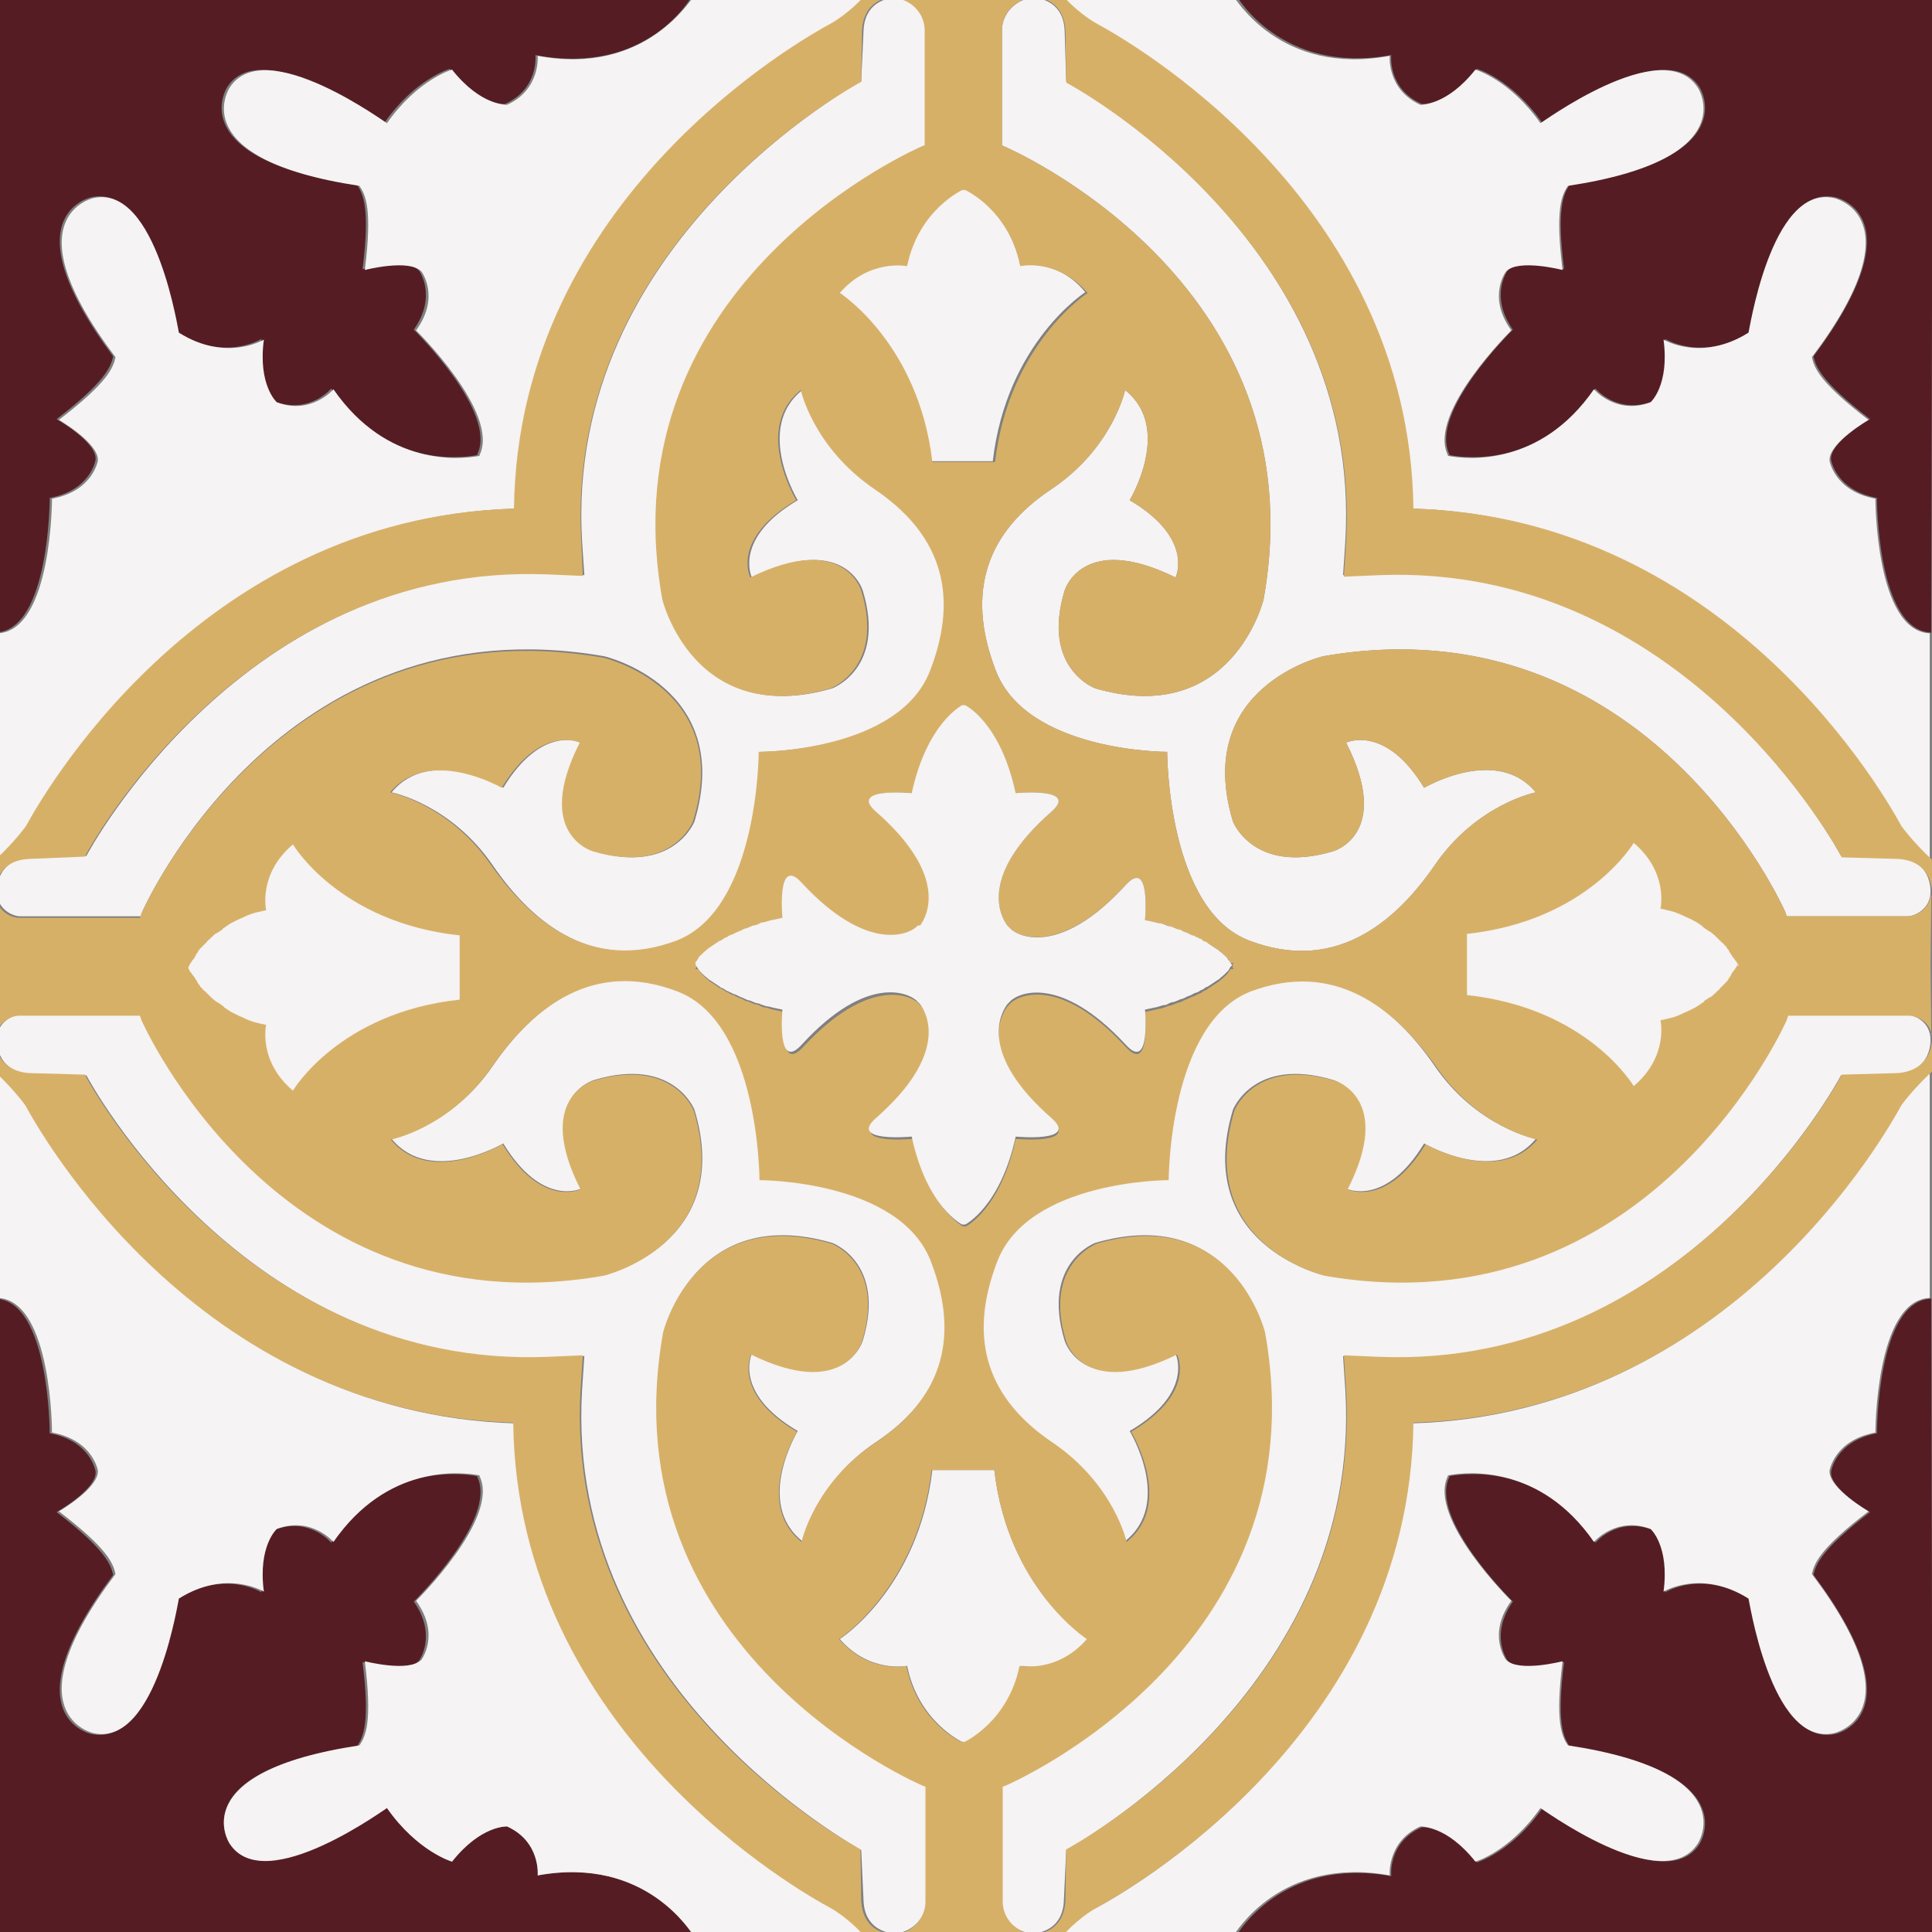 <svg version="1.1" id="Camada_1" xmlns:x="&amp;ns_extend;" xmlns:i="&amp;ns_ai;" xmlns:graph="&amp;ns_graphs;" xmlns="http://www.w3.org/2000/svg" xmlns:xlink="http://www.w3.org/1999/xlink" x="0px" y="0px" viewBox="0 0 252.6 252.6" style="enable-background:new 0 0 252.6 252.6;" xml:space="preserve">
<rect x="0" y="0" width="252.6" height="252.6" fill="#808080" stroke="none"/>
<style type="text/css">
	.A{fill:none;}
	.B{fill:#1D1D1B;}
	.C{fill:#551D23;}
	.D{fill:#F5F3F3;}
	.E{fill:#D7B068;}
</style>
<switch>
	
	<g i:extraneous="self">
		<polygon class="A" points="-0.6,80.2 -0.6,82.7 -0.6,80.3 		"></polygon>
		<polygon class="A" points="118.2,-0.4 -0.6,-0.4 90.4,-0.4 		"></polygon>
		<path class="A" d="M125.9,91.9L125.9,91.9c0.1,0,0.1-0.1,0.1-0.1S126,91.8,125.9,91.9z"></path>
		<path class="A" d="M125.9,24.8L125.9,24.8c0.1,0,0.1-0.1,0.1-0.1S126,24.8,125.9,24.8z"></path>
		<path class="B" d="M-0.6,80.3l0,2.4c0,0,0,0,0.1,0L-0.6,80.3z"></path>
		<path class="C" d="M-0.6,80.3l0-73.6v76c7.1-0.2,7.1-17.6,7.1-17.6c5.4-1,6-5,6-5c0.2-2.3-5.1-5.3-5.1-5.3
			c6.4-4.9,7.1-6.9,7.4-8.2c-13.8-18.5-2.9-20.8-2.9-20.8c8.5-1.9,11.2,18.2,11.2,17.6c6.2,4,11.1,0.9,11.1,0.9
			c-0.8,6.1,1.7,8.2,1.7,8.2c4.6,1.7,7.4-1.7,7.4-1.7c7,10.1,16.4,9.2,19.1,8.7l0-0.1c2.7-5.5-8.3-16.3-8.3-16.3
			c3.1-4.4,0.7-7.7,0.7-7.7c-1.6-1.8-7.4-0.2-7.4-0.2c1-7.9,0.1-9.8-0.7-11c-23.1-3.5-17-12.8-17-12.8c4.6-7.2,21,5.1,20.6,4.6
			c4-5.7,8.5-7,8.5-7c3.8,4.8,7.2,4.6,7.2,4.6c4.5-2,4-6.4,4-6.4C84.6,10,90.4-0.4,90.4-0.4l-91,0L-0.6,80.3L-0.6,80.3z"></path>
		<polygon class="C" points="-0.5,6.7 -0.6,80.3 -0.5,82.7 		"></polygon>
		<path class="D" d="M112.6,10.6L112.6,10.6c-0.3,0.3-38.8,20.9-36.5,60.1l0.3,4.5l-4.6-0.2c-40-1.6-60.3,36.5-60.5,36.9
			c0,0,0,0,0,0l-0.1,0l-7.2,0.2c-4.7,0.3-4.4,4.5-4.4,4.5c0,2.3,2.1,3.2,3,3.2l15.8,0l0.2-0.6c0,0,17.9-40.8,60.4-33.4
			c0,0,17.1,4,11.8,21.6c0,0-2.7,7-13.1,3.9c0,0-7.8-2.2-1.7-14.2c0,0-5.1-2.5-10.2,5.9c0,0-9.5-5.6-14.6,0.6c0,0,7.7,1.5,13.2,9.5
			s13.4,14,24.2,9.9c10.8-4,10.8-24.7,10.8-24.7l0.1,0c0,0,18.2,0,22.3-10.6c4.1-10.6,0.9-18.3-7.2-23.7s-9.7-13-9.7-13
			c-6.3,5-0.6,14.4-0.6,14.4c-8.5,5-6,10.1-6,10.1c12.2-6,14.5,1.7,14.5,1.7c3.1,10.2-4,12.8-4,12.8c-17.9,5.2-22-11.6-22-11.6
			c-7.5-41.8,34-59.3,34-59.3l0.3-0.1l0-15c0-2.3-1.9-4.2-4.2-4.3c-1.1,0.1-3.9,0.7-4,4.4L112.6,10.6z"></path>
		<path class="D" d="M70.3,7.3c0,0,0.4,4.4-4,6.4c0,0-3.4,0.2-7.2-4.6c0,0-4.5,1.3-8.5,7c0.4,0.4-16-11.9-20.6-4.6
			c0,0-6.1,9.3,17,12.8c0.8,1.2,1.7,3,0.7,11c0,0,5.8-1.5,7.4,0.2c0,0,2.5,3.3-0.7,7.7c0,0,11,10.8,8.3,16.3l0,0.1
			c-2.6,0.5-12.1,1.4-19.1-8.7c0,0-2.9,3.4-7.4,1.7c0,0-2.5-2.2-1.7-8.2c0,0-4.9,3-11.1-0.9c0,0.6-2.8-19.5-11.2-17.6
			c0,0-11,2.4,2.9,20.8c-0.3,1.4-1,3.3-7.4,8.2c0,0,5.2,3,5.1,5.3c0,0-0.6,4-6,5c0,0,0,17.3-7.1,17.6v29.8c0,0,0,0,0-0.1l0-0.2
			c2.5-2.3,3.9-4.3,3.9-4.3l0,0c1.7-3.1,22.2-40.3,63.8-41.5c0.5-40.8,38-61.6,41.2-63.3l0,0c0,0,2.3-1,4.5-3.6l5.4,0l-27.8,0
			C90.4-0.4,84.6,10,70.3,7.3z"></path>
		<path class="E" d="M125.9,24.8C125.9,24.8,125.9,24.8,125.9,24.8c-0.1,0-0.1-0.1-0.1-0.1S125.9,24.8,125.9,24.8L125.9,24.8z"></path>
		<polygon class="E" points="125.9,24.8 125.9,24.8 125.9,24.8 		"></polygon>
		<path class="E" d="M125.9,91.9C125.9,91.9,125.9,91.9,125.9,91.9c-0.1,0-0.1-0.1-0.1-0.1S125.9,91.8,125.9,91.9L125.9,91.9z"></path>
		<polygon class="E" points="125.9,91.9 125.9,91.9 125.9,91.9 		"></polygon>
		<polygon class="E" points="116.7,-0.4 116.7,-0.4 116.7,-0.4 		"></polygon>
		<path class="E" d="M3.8,112.3L11,112l0.1,0c0,0,0,0,0,0c0.2-0.5,20.6-38.5,60.5-36.9l4.6,0.2L76,70.8
			c-2.3-39.3,36.2-59.9,36.6-60.1l0-0.1l0.1-6.6c0.2-3.7,2.9-4.3,4-4.4l-3.8,0c-2.3,2.5-4.5,3.6-4.5,3.6l0,0
			c-3.1,1.7-40.7,22.5-41.2,63.3C25.6,67.7,5.1,104.9,3.4,108l0,0c0,0-1.5,2.1-4,4.4v0.1v3.9h0C-0.5,115.4-0.1,112.5,3.8,112.3z"></path>
		<path class="A" d="M126.2,91.9L126.2,91.9c-0.1,0-0.1-0.1-0.1-0.1S126.2,91.8,126.2,91.9z"></path>
		<path class="A" d="M126.2,24.8L126.2,24.8c-0.1,0-0.1-0.1-0.1-0.1S126.2,24.8,126.2,24.8z"></path>
		<path class="E" d="M126.2,24.8C126.2,24.8,126.2,24.8,126.2,24.8c0.1,0,0.1-0.1,0.1-0.1S126.3,24.8,126.2,24.8L126.2,24.8z"></path>
		<polygon class="E" points="126.2,24.8 126.2,24.8 126.2,24.8 		"></polygon>
		<path class="E" d="M126.2,91.9C126.2,91.9,126.2,91.9,126.2,91.9c0.1,0,0.1-0.1,0.1-0.1S126.3,91.8,126.2,91.9L126.2,91.9z"></path>
		<polygon class="E" points="126.2,91.9 126.2,91.9 126.2,91.9 		"></polygon>
		<path class="A" d="M252.4,117.6l0-5c0,0,0,0,0,0.1V82.7c0,0,0,0,0.1,0v43.5h-0.1L252.4,117.6
			C252.5,117.5,252.4,117.5,252.4,117.6z"></path>
		<polygon class="A" points="252.5,80.2 252.5,82.7 252.5,80.3 		"></polygon>
		<polygon class="A" points="133.7,-0.4 252.5,-0.4 161.5,-0.4 		"></polygon>
		<path class="A" d="M126,91.9L126,91.9c-0.1,0-0.1-0.1-0.1-0.1S125.9,91.8,126,91.9z"></path>
		<path class="A" d="M126,24.8L126,24.8c-0.1,0-0.1-0.1-0.1-0.1S125.9,24.8,126,24.8z"></path>
		<path class="B" d="M252.5,80.3l0,2.4c0,0,0,0-0.1,0L252.5,80.3z"></path>
		<path class="C" d="M252.5,80.3l0-73.6v76c-7.1-0.2-7.1-17.6-7.1-17.6c-5.4-1-6-5-6-5c-0.2-2.3,5.1-5.3,5.1-5.3
			c-6.4-4.9-7.1-6.9-7.4-8.2c13.8-18.5,2.9-20.8,2.9-20.8c-8.5-1.9-11.2,18.2-11.2,17.6c-6.2,4-11.1,0.9-11.1,0.9
			c0.8,6.1-1.7,8.2-1.7,8.2c-4.6,1.7-7.4-1.7-7.4-1.7c-7,10.1-16.4,9.2-19.1,8.7l0-0.1c-2.7-5.5,8.3-16.3,8.3-16.3
			c-3.1-4.4-0.7-7.7-0.7-7.7c1.6-1.8,7.4-0.2,7.4-0.2c-1-7.9-0.1-9.8,0.7-11c23.1-3.5,17-12.8,17-12.8c-4.6-7.2-21,5.1-20.6,4.6
			c-4-5.7-8.5-7-8.5-7c-3.8,4.8-7.2,4.6-7.2,4.6c-4.5-2-4-6.4-4-6.4c-14.3,2.6-20.2-7.7-20.2-7.7l91,0L252.5,80.3L252.5,80.3z"></path>
		<polygon class="C" points="252.5,6.7 252.5,80.3 252.5,82.7 		"></polygon>
		<path class="D" d="M139.4,10.6L139.4,10.6c0.3,0.3,38.8,20.9,36.5,60.1l-0.3,4.5l4.6-0.2c40-1.6,60.3,36.5,60.5,36.9
			c0,0,0,0,0,0l0.1,0l7.2,0.2c4.7,0.3,4.4,4.5,4.4,4.5c0,2.3-2.1,3.2-3,3.2l-15.8,0l-0.2-0.6c0,0-17.9-40.8-60.4-33.4
			c0,0-17.1,4-11.8,21.6c0,0,2.7,7,13.1,3.9c0,0,7.8-2.2,1.7-14.2c0,0,5.1-2.5,10.2,5.9c0,0,9.5-5.6,14.6,0.6c0,0-7.7,1.5-13.2,9.5
			s-13.4,14-24.2,9.9c-10.8-4-10.8-24.7-10.8-24.7l-0.1,0c0,0-18.2,0-22.3-10.6c-4.1-10.6-0.9-18.3,7.2-23.7s9.7-13,9.7-13
			c6.3,5,0.6,14.4,0.6,14.4c8.5,5,6,10.1,6,10.1c-12.2-6-14.5,1.7-14.5,1.7c-3.1,10.2,4,12.8,4,12.8c17.9,5.2,22-11.6,22-11.6
			c7.5-41.8-34-59.3-34-59.3L131,19l0-15c0-2.3,1.9-4.2,4.2-4.3c1.1,0.1,3.9,0.7,4,4.4L139.4,10.6z"></path>
		<path class="D" d="M181.7,7.3c0,0-0.4,4.4,4,6.4c0,0,3.4,0.2,7.2-4.6c0,0,4.5,1.3,8.5,7c-0.4,0.4,16-11.9,20.6-4.6
			c0,0,6.1,9.3-17,12.8c-0.8,1.2-1.7,3-0.7,11c0,0-5.8-1.5-7.4,0.2c0,0-2.5,3.3,0.7,7.7c0,0-11,10.8-8.3,16.3l0,0.1
			c2.6,0.5,12.1,1.4,19.1-8.7c0,0,2.9,3.4,7.4,1.7c0,0,2.5-2.2,1.7-8.2c0,0,4.9,3,11.1-0.9c0,0.6,2.8-19.5,11.2-17.6
			c0,0,11,2.4-2.9,20.8c0.3,1.4,1,3.3,7.4,8.2c0,0-5.2,3-5.1,5.3c0,0,0.6,4,6,5c0,0,0,17.3,7.1,17.6v29.8c0,0,0,0,0-0.1l0-0.2
			c-2.5-2.3-3.9-4.3-3.9-4.3l0,0c-1.7-3.1-22.2-40.3-63.8-41.5c-0.5-40.8-38-61.6-41.2-63.3l0,0c0,0-2.3-1-4.5-3.6l-5.4,0l27.8,0
			C161.5-0.4,167.3,10,181.7,7.3z"></path>
		<path class="E" d="M126,24.8C126,24.8,126,24.8,126,24.8c0.1,0,0.1-0.1,0.1-0.1S126.1,24.8,126,24.8L126,24.8z"></path>
		<polygon class="E" points="126,24.8 126,24.8 126,24.8 		"></polygon>
		<path class="E" d="M126,91.9C126,91.9,126,91.9,126,91.9c0.1,0,0.1-0.1,0.1-0.1S126.1,91.8,126,91.9L126,91.9z"></path>
		<polygon class="E" points="126,91.9 126,91.9 126,91.9 		"></polygon>
		<polygon class="E" points="135.2,-0.4 135.3,-0.4 135.2,-0.4 		"></polygon>
		<path class="E" d="M248.1,112.3l-7.2-0.2l-0.1,0c0,0,0,0,0,0c-0.2-0.5-20.6-38.5-60.5-36.9l-4.6,0.2l0.3-4.5
			c2.3-39.3-36.2-59.9-36.6-60.1l0-0.1L139.3,4c-0.2-3.7-2.9-4.3-4-4.4l3.8,0c2.3,2.5,4.5,3.6,4.5,3.6l0,0
			c3.1,1.7,40.7,22.5,41.2,63.3c41.6,1.2,62.1,38.4,63.8,41.5l0,0c0,0,1.5,2.1,4,4.4v0.1v3.9h0C252.5,115.4,252,112.5,248.1,112.3z"></path>
		<path class="A" d="M125.7,91.9L125.7,91.9c0.1,0,0.1-0.1,0.1-0.1S125.8,91.8,125.7,91.9z"></path>
		<path class="A" d="M125.7,24.8L125.7,24.8c0.1,0,0.1-0.1,0.1-0.1S125.8,24.8,125.7,24.8z"></path>
		<path class="E" d="M125.7,24.8C125.7,24.8,125.7,24.8,125.7,24.8c-0.1,0-0.1-0.1-0.1-0.1S125.7,24.8,125.7,24.8L125.7,24.8z"></path>
		<polygon class="E" points="125.7,24.8 125.7,24.8 125.7,24.8 		"></polygon>
		<path class="E" d="M125.7,91.9C125.7,91.9,125.7,91.9,125.7,91.9c-0.1,0-0.1-0.1-0.1-0.1S125.7,91.8,125.7,91.9L125.7,91.9z"></path>
		<polygon class="E" points="125.7,91.9 125.7,91.9 125.7,91.9 		"></polygon>
		<path class="A" d="M252.4,135l0,5c0,0,0,0,0-0.1v29.8c0,0,0,0,0.1,0v-43.5h-0.1L252.4,135C252.5,135,252.4,135,252.4,135z"></path>
		<polygon class="A" points="252.5,172.3 252.5,169.8 252.5,172.2 		"></polygon>
		<polygon class="A" points="133.7,252.9 252.5,252.9 161.5,252.9 		"></polygon>
		<path class="A" d="M126,160.7L126,160.7c-0.1,0-0.1,0.1-0.1,0.1S125.9,160.7,126,160.7z"></path>
		<path class="A" d="M126,227.7L126,227.7c-0.1,0-0.1,0.1-0.1,0.1S125.9,227.8,126,227.7z"></path>
		<path class="B" d="M252.5,172.2l0-2.4c0,0,0,0-0.1,0L252.5,172.2z"></path>
		<path class="C" d="M252.5,172.2l0,73.6v-76c-7.1,0.2-7.1,17.6-7.1,17.6c-5.4,1-6,5-6,5c-0.2,2.3,5.1,5.3,5.1,5.3
			c-6.4,4.9-7.1,6.9-7.4,8.2c13.8,18.5,2.9,20.8,2.9,20.8c-8.5,1.9-11.2-18.2-11.2-17.6c-6.2-4-11.1-0.9-11.1-0.9
			c0.8-6.1-1.7-8.2-1.7-8.2c-4.6-1.7-7.4,1.7-7.4,1.7c-7-10.1-16.4-9.2-19.1-8.7l0,0.1c-2.7,5.5,8.3,16.3,8.3,16.3
			c-3.1,4.4-0.7,7.7-0.7,7.7c1.6,1.8,7.4,0.2,7.4,0.2c-1,7.9-0.1,9.8,0.7,11c23.1,3.5,17,12.8,17,12.8c-4.6,7.2-21-5.1-20.6-4.6
			c-4,5.7-8.5,7-8.5,7c-3.8-4.8-7.2-4.6-7.2-4.6c-4.5,2-4,6.4-4,6.4c-14.3-2.6-20.2,7.7-20.2,7.7l91,0L252.5,172.2L252.5,172.2z"></path>
		<polygon class="C" points="252.5,245.8 252.5,172.2 252.5,169.8 		"></polygon>
		<path class="D" d="M139.4,241.9L139.4,241.9c0.3-0.3,38.8-20.9,36.5-60.1l-0.3-4.5l4.6,0.2c40,1.6,60.3-36.5,60.5-36.9
			c0,0,0,0,0,0l0.1,0l7.2-0.2c4.7-0.3,4.4-4.5,4.4-4.5c0-2.3-2.1-3.2-3-3.2l-15.8,0l-0.2,0.6c0,0-17.9,40.8-60.4,33.4
			c0,0-17.1-4-11.8-21.6c0,0,2.7-7,13.1-3.9c0,0,7.8,2.2,1.7,14.2c0,0,5.1,2.5,10.2-5.9c0,0,9.5,5.6,14.6-0.6c0,0-7.7-1.5-13.2-9.5
			c-5.5-8-13.4-14-24.2-9.9c-10.8,4-10.8,24.7-10.8,24.7l-0.1,0c0,0-18.2,0-22.3,10.6c-4.1,10.6-0.9,18.3,7.2,23.7
			c8.1,5.4,9.7,13,9.7,13c6.3-5,0.6-14.4,0.6-14.4c8.5-5,6-10.1,6-10.1c-12.2,6-14.5-1.7-14.5-1.7c-3.1-10.2,4-12.8,4-12.8
			c17.9-5.2,22,11.6,22,11.6c7.5,41.8-34,59.3-34,59.3l-0.3,0.1l0,15c0,2.3,1.9,4.2,4.2,4.3c1.1-0.1,3.9-0.7,4-4.4L139.4,241.9z"></path>
		<path class="D" d="M181.7,245.2c0,0-0.4-4.4,4-6.4c0,0,3.4-0.2,7.2,4.6c0,0,4.5-1.3,8.5-7c-0.4-0.4,16,11.9,20.6,4.6
			c0,0,6.1-9.3-17-12.8c-0.8-1.2-1.7-3-0.7-11c0,0-5.8,1.5-7.4-0.2c0,0-2.5-3.3,0.7-7.7c0,0-11-10.8-8.3-16.3l0-0.1
			c2.6-0.5,12.1-1.4,19.1,8.7c0,0,2.9-3.4,7.4-1.7c0,0,2.5,2.2,1.7,8.2c0,0,4.9-3,11.1,0.9c0-0.6,2.8,19.5,11.2,17.6
			c0,0,11-2.4-2.9-20.8c0.3-1.4,1-3.3,7.4-8.2c0,0-5.2-3-5.1-5.3c0,0,0.6-4,6-5c0,0,0-17.3,7.1-17.6V140c0,0,0,0,0,0.1l0,0.2
			c-2.5,2.3-3.9,4.3-3.9,4.3l0,0c-1.7,3.1-22.2,40.3-63.8,41.5c-0.5,40.8-38,61.6-41.2,63.3l0,0c0,0-2.3,1-4.5,3.6l-5.4,0l27.8,0
			C161.5,252.9,167.3,242.6,181.7,245.2z"></path>
		<path class="E" d="M126,227.7C126,227.7,126,227.7,126,227.7c0.1,0,0.1,0.1,0.1,0.1S126.1,227.8,126,227.7L126,227.7z"></path>
		<polygon class="E" points="126,227.7 126,227.7 126,227.7 		"></polygon>
		<path class="E" d="M126,160.7C126,160.7,126,160.7,126,160.7c0.1,0,0.1,0.1,0.1,0.1S126.1,160.7,126,160.7L126,160.7z"></path>
		<polygon class="E" points="126,160.7 126,160.7 126,160.7 		"></polygon>
		<polygon class="E" points="135.2,252.9 135.3,252.9 135.2,252.9 		"></polygon>
		<path class="E" d="M248.1,140.3l-7.2,0.2l-0.1,0c0,0,0,0,0,0c-0.2,0.5-20.6,38.5-60.5,36.9l-4.6-0.2l0.3,4.5
			c2.3,39.3-36.2,59.9-36.6,60.1l0,0.1l-0.1,6.6c-0.2,3.7-2.9,4.3-4,4.4l3.8,0c2.3-2.5,4.5-3.6,4.5-3.6l0,0
			c3.1-1.7,40.7-22.5,41.2-63.3c41.6-1.2,62.1-38.4,63.8-41.5l0,0c0,0,1.5-2.1,4-4.4V140v-3.9h0C252.5,137.1,252,140,248.1,140.3z"></path>
		<path class="A" d="M125.7,160.7L125.7,160.7c0.1,0,0.1,0.1,0.1,0.1S125.8,160.7,125.7,160.7z"></path>
		<path class="A" d="M125.7,227.7L125.7,227.7c0.1,0,0.1,0.1,0.1,0.1S125.8,227.8,125.7,227.7z"></path>
		<path class="E" d="M125.7,227.7C125.7,227.7,125.7,227.7,125.7,227.7c-0.1,0-0.1,0.1-0.1,0.1S125.7,227.8,125.7,227.7
			L125.7,227.7z"></path>
		<polygon class="E" points="125.7,227.7 125.7,227.7 125.7,227.7 		"></polygon>
		<path class="E" d="M125.7,160.7C125.7,160.7,125.7,160.7,125.7,160.7c-0.1,0-0.1,0.1-0.1,0.1S125.7,160.7,125.7,160.7
			L125.7,160.7z"></path>
		<polygon class="E" points="125.7,160.7 125.7,160.7 125.7,160.7 		"></polygon>
		<polygon class="A" points="-0.6,172.3 -0.6,169.8 -0.6,172.2 		"></polygon>
		<polygon class="A" points="118.2,252.9 -0.6,252.9 90.4,252.9 		"></polygon>
		<path class="A" d="M125.9,160.7L125.9,160.7c0.1,0,0.1,0.1,0.1,0.1S126,160.7,125.9,160.7z"></path>
		<path class="A" d="M125.9,227.7L125.9,227.7c0.1,0,0.1,0.1,0.1,0.1S126,227.8,125.9,227.7z"></path>
		<path class="B" d="M-0.6,172.2l0-2.4c0,0,0,0,0.1,0L-0.6,172.2z"></path>
		<path class="C" d="M-0.6,172.2l0,73.6v-76c7.1,0.2,7.1,17.6,7.1,17.6c5.4,1,6,5,6,5c0.2,2.3-5.1,5.3-5.1,5.3
			c6.4,4.9,7.1,6.9,7.4,8.2c-13.8,18.5-2.9,20.8-2.9,20.8c8.5,1.9,11.2-18.2,11.2-17.6c6.2-4,11.1-0.9,11.1-0.9
			c-0.8-6.1,1.7-8.2,1.7-8.2c4.6-1.7,7.4,1.7,7.4,1.7c7-10.1,16.4-9.2,19.1-8.7l0,0.1c2.7,5.5-8.3,16.3-8.3,16.3
			c3.1,4.4,0.7,7.7,0.7,7.7c-1.6,1.8-7.4,0.2-7.4,0.2c1,7.9,0.1,9.8-0.7,11C23.9,231.7,30,241,30,241c4.6,7.2,21-5.1,20.6-4.6
			c4,5.7,8.5,7,8.5,7c3.8-4.8,7.2-4.6,7.2-4.6c4.5,2,4,6.4,4,6.4c14.3-2.6,20.2,7.7,20.2,7.7l-91,0L-0.6,172.2L-0.6,172.2z"></path>
		<polygon class="C" points="-0.5,245.8 -0.6,172.2 -0.5,169.8 		"></polygon>
		<path class="D" d="M112.6,241.9L112.6,241.9c-0.3-0.3-38.8-20.9-36.5-60.1l0.3-4.5l-4.6,0.2c-40,1.6-60.3-36.5-60.5-36.9
			c0,0,0,0,0,0l-0.1,0l-7.2-0.2c-4.7-0.3-4.4-4.5-4.4-4.5c0-2.3,2.1-3.2,3-3.2l15.8,0l0.2,0.6c0,0,17.9,40.8,60.4,33.4
			c0,0,17.1-4,11.8-21.6c0,0-2.7-7-13.1-3.9c0,0-7.8,2.2-1.7,14.2c0,0-5.1,2.5-10.2-5.9c0,0-9.5,5.6-14.6-0.6c0,0,7.7-1.5,13.2-9.5
			c5.5-8,13.4-14,24.2-9.9c10.8,4,10.8,24.7,10.8,24.7l0.1,0c0,0,18.2,0,22.3,10.6c4.1,10.6,0.9,18.3-7.2,23.7
			c-8.1,5.4-9.7,13-9.7,13c-6.3-5-0.6-14.4-0.6-14.4c-8.5-5-6-10.1-6-10.1c12.2,6,14.5-1.7,14.5-1.7c3.1-10.2-4-12.8-4-12.8
			c-17.9-5.2-22,11.6-22,11.6c-7.5,41.8,34,59.3,34,59.3l0.3,0.1l0,15c0,2.3-1.9,4.2-4.2,4.3c-1.1-0.1-3.9-0.7-4-4.4L112.6,241.9z"></path>
		<path class="D" d="M130,192.2h-8.1c-1.8,15.5-12.1,22.1-12.1,22.1c3.9,4.5,8.8,3.5,8.8,3.5c1.5,7.4,7.3,10,7.3,10s0,0,0.1,0v0
			c0,0,0,0,0,0s0,0,0.1,0c0,0,0.1,0,0.1,0s0,0,0,0v0c0,0,0.1,0,0.1,0s5.8-2.5,7.3-10c0,0,4.8,1.1,8.8-3.5
			C142.1,214.3,131.8,207.7,130,192.2z"></path>
		<path class="D" d="M70.3,245.2c0,0,0.4-4.4-4-6.4c0,0-3.4-0.2-7.2,4.6c0,0-4.5-1.3-8.5-7c0.4-0.4-16,11.9-20.6,4.6
			c0,0-6.1-9.3,17-12.8c0.8-1.2,1.7-3,0.7-11c0,0,5.8,1.5,7.4-0.2c0,0,2.5-3.3-0.7-7.7c0,0,11-10.8,8.3-16.3l0-0.1
			c-2.6-0.5-12.1-1.4-19.1,8.7c0,0-2.9-3.4-7.4-1.7c0,0-2.5,2.2-1.7,8.2c0,0-4.9-3-11.1,0.9c0-0.6-2.8,19.5-11.2,17.6
			c0,0-11-2.4,2.9-20.8c-0.3-1.4-1-3.3-7.4-8.2c0,0,5.2-3,5.1-5.3c0,0-0.6-4-6-5c0,0,0-17.3-7.1-17.6V140c0,0,0,0,0,0.1l0,0.2
			c2.5,2.3,3.9,4.3,3.9,4.3l0,0c1.7,3.1,22.2,40.3,63.8,41.5c0.5,40.8,38,61.6,41.2,63.3l0,0c0,0,2.3,1,4.5,3.6l5.4,0l-27.8,0
			C90.4,252.9,84.6,242.6,70.3,245.2z"></path>
		<path class="E" d="M125.9,227.7C125.9,227.7,125.9,227.7,125.9,227.7c-0.1,0-0.1,0.1-0.1,0.1S125.9,227.8,125.9,227.7
			L125.9,227.7z"></path>
		<polygon class="E" points="125.9,227.7 125.9,227.7 125.9,227.7 		"></polygon>
		<path class="E" d="M125.9,160.7C125.9,160.7,125.9,160.7,125.9,160.7c-0.1,0-0.1,0.1-0.1,0.1S125.9,160.7,125.9,160.7
			L125.9,160.7z"></path>
		<polygon class="E" points="125.9,160.7 125.9,160.7 125.9,160.7 		"></polygon>
		<polygon class="E" points="116.7,252.9 116.7,252.9 116.7,252.9 		"></polygon>
		<path class="E" d="M3.8,140.3l7.2,0.2l0.1,0c0,0,0,0,0,0c0.2,0.5,20.6,38.5,60.5,36.9l4.6-0.2l-0.3,4.5
			c-2.3,39.3,36.2,59.9,36.6,60.1l0,0.1l0.1,6.6c0.2,3.7,2.9,4.3,4,4.4l-3.8,0c-2.3-2.5-4.5-3.6-4.5-3.6l0,0
			c-3.1-1.7-40.7-22.5-41.2-63.3c-41.6-1.2-62.1-38.4-63.8-41.5l0,0c0,0-1.5-2.1-4-4.4V140v-3.9h0C-0.5,137.1-0.1,140,3.8,140.3z"></path>
		<path class="A" d="M126.2,160.7L126.2,160.7c-0.1,0-0.1,0.1-0.1,0.1S126.2,160.7,126.2,160.7z"></path>
		<path class="A" d="M126.2,227.7L126.2,227.7c-0.1,0-0.1,0.1-0.1,0.1S126.2,227.8,126.2,227.7z"></path>
		<path class="E" d="M126.2,227.7C126.2,227.7,126.2,227.7,126.2,227.7c0.1,0,0.1,0.1,0.1,0.1S126.3,227.8,126.2,227.7
			L126.2,227.7z"></path>
		<polygon class="E" points="126.2,227.7 126.2,227.7 126.2,227.7 		"></polygon>
		<path class="E" d="M126.2,160.7C126.2,160.7,126.2,160.7,126.2,160.7c0.1,0,0.1,0.1,0.1,0.1S126.3,160.7,126.2,160.7
			L126.2,160.7z"></path>
		<polygon class="E" points="126.2,160.7 126.2,160.7 126.2,160.7 		"></polygon>
		<path class="D" d="M133.4,34.7c-1.5-7.4-7.3-10-7.3-10s0,0-0.1,0v0c0,0,0,0,0,0s0,0-0.1,0c0,0-0.1,0-0.1,0s0,0,0,0v0
			c0,0-0.1,0-0.1,0s-5.8,2.5-7.3,10c0,0-4.8-1.1-8.8,3.5c0,0,10.3,6.7,12.1,22.1h8.1c1.8-15.5,12.1-22.1,12.1-22.1
			C138.2,33.7,133.4,34.7,133.4,34.7z"></path>
		<path class="E" d="M252.5,135l-0.1-8.8v0l0.1-8.8c0,0,0-0.1,0-0.1v-0.8h0c0,0.1,0,0.1,0,0.1c0,0.2,0,0.4-0.1,0.6
			c-0.3,1.9-2.1,2.6-3,2.6l-15.8,0l-0.2-0.6c0,0-17.9-40.8-60.4-33.4c0,0-17.1,4-11.8,21.6c0,0,2.7,7,13.1,3.9c0,0,7.8-2.2,1.7-14.2
			c0,0,5.1-2.5,10.2,5.9c0,0,9.5-5.6,14.6,0.6c0,0-7.7,1.5-13.2,9.5c-5.5,8-13.4,14-24.2,9.9c-10.8-4-10.8-24.7-10.8-24.7l-0.1,0
			c0,0-18.2,0-22.3-10.6c-4.1-10.6-0.9-18.3,7.2-23.7s9.7-13,9.7-13c6.3,5,0.6,14.4,0.6,14.4c8.5,5,6,10.1,6,10.1
			c-12.2-6-14.5,1.7-14.5,1.7c-3.1,10.2,4,12.8,4,12.8c17.9,5.2,22-11.6,22-11.6c7.5-41.8-34-59.3-34-59.3L131,19l0-15
			c0-2.3,1.8-4.2,4.1-4.3v0l-1.4,0h-15.5l-1.4,0v0c2.3,0.2,4.1,2,4.1,4.3l0,15l-0.3,0.1c0,0-41.5,17.6-34,59.3c0,0,4.1,16.8,22,11.6
			c0,0,7.1-2.7,4-12.8c0,0-2.3-7.7-14.5-1.7c0,0-2.6-5,6-10.1c0,0-5.7-9.4,0.6-14.4c0,0,1.6,7.5,9.7,13s11.3,13.1,7.2,23.7
			c-4.1,10.6-22.3,10.6-22.3,10.6l-0.1,0c0,0,0,20.6-10.8,24.7c-10.8,4-18.6-2-24.2-9.9c-5.5-8-13.2-9.5-13.2-9.5
			c5.1-6.1,14.6-0.6,14.6-0.6c5.1-8.4,10.2-5.9,10.2-5.9c-6.1,12,1.7,14.2,1.7,14.2c10.4,3.1,13.1-3.9,13.1-3.9
			C96,90,78.9,86,78.9,86c-42.5-7.4-60.4,33.4-60.4,33.4l-0.2,0.6l-15.8,0c-0.9,0-2.7-0.7-3-2.6c0-0.2,0-0.4-0.1-0.6c0,0,0,0,0-0.1
			h0v0.8c0,0,0,0.1,0,0.1l0.1,8.8v0l-0.1,8.8c0,0,0,0.1,0,0.1v0.8h0c0-0.1,0-0.1,0-0.1c0-0.2,0-0.4,0.1-0.6c0.3-1.9,2.1-2.6,3-2.6
			l15.8,0l0.2,0.6c0,0,17.9,40.8,60.4,33.4c0,0,17.1-4,11.8-21.6c0,0-2.7-7-13.1-3.9c0,0-7.8,2.2-1.7,14.2c0,0-5.1,2.5-10.2-5.9
			c0,0-9.5,5.6-14.6-0.6c0,0,7.7-1.5,13.2-9.5c5.5-8,13.4-14,24.2-9.9c10.8,4,10.8,24.7,10.8,24.7l0.1,0c0,0,18.2,0,22.3,10.6
			c4.1,10.6,0.9,18.3-7.2,23.7s-9.7,13-9.7,13c-6.3-5-0.6-14.4-0.6-14.4c-8.5-5-6-10.1-6-10.1c12.2,6,14.5-1.7,14.5-1.7
			c3.1-10.2-4-12.8-4-12.8c-17.9-5.2-22,11.6-22,11.6c-7.5,41.8,34,59.3,34,59.3l0.3,0.1l0,15c0,2.3-1.8,4.2-4.1,4.3v0l1.4,0h15.5
			l1.4,0v0c-2.3-0.2-4.1-2-4.1-4.3l0-15l0.3-0.1c0,0,41.5-17.6,34-59.3c0,0-4.1-16.8-22-11.6c0,0-7.1,2.7-4,12.8
			c0,0,2.3,7.7,14.5,1.7c0,0,2.6,5-6,10.1c0,0,5.7,9.4-0.6,14.4c0,0-1.6-7.5-9.7-13s-11.3-13.1-7.2-23.7
			c4.1-10.6,22.3-10.6,22.3-10.6l0.1,0c0,0,0-20.6,10.8-24.7c10.8-4,18.6,2,24.2,9.9c5.5,8,13.2,9.5,13.2,9.5
			c-5.1,6.1-14.6,0.6-14.6,0.6c-5.1,8.4-10.2,5.9-10.2,5.9c6.1-12-1.7-14.2-1.7-14.2c-10.4-3.1-13.1,3.9-13.1,3.9
			c-5.3,17.6,11.8,21.6,11.8,21.6c42.5,7.4,60.4-33.4,60.4-33.4l0.2-0.6l15.8,0c0.9,0,2.7,0.7,3,2.6c0,0.2,0,0.4,0.1,0.6
			c0,0,0,0,0,0.1h0V135C252.5,135.1,252.5,135,252.5,135z M121.9,60.4c-1.8-15.5-12.1-22.1-12.1-22.1c3.9-4.5,8.8-3.5,8.8-3.5
			c1.5-7.4,7.3-10,7.3-10s0,0,0.1,0.1c0,0,0,0,0,0v0c0,0,0,0,0,0c0,0,0,0,0,0v0c0,0,0,0,0,0c0.1,0,0.1-0.1,0.1-0.1s5.8,2.5,7.3,10
			c0,0,4.8-1.1,8.8,3.5c0,0-10.3,6.7-12.1,22.1H121.9z M130,192.2c1.8,15.5,12.1,22.1,12.1,22.1c-3.9,4.5-8.8,3.5-8.8,3.5
			c-1.5,7.4-7.3,10-7.3,10s0,0-0.1-0.1c0,0,0,0,0,0v0c0,0,0,0,0,0c0,0,0,0,0,0v0c0,0,0,0,0,0c-0.1,0-0.1,0.1-0.1,0.1
			s-5.8-2.5-7.3-10c0,0-4.8,1.1-8.8-3.5c0,0,10.3-6.7,12.1-22.1H130z M161.2,126.3c0,0,0,0.1-0.1,0.1c0.1,0.2,0.2,0.3,0.2,0.3h-0.4
			c0,0,0,0,0,0c-0.1,0.1-0.1,0.2-0.2,0.3c0,0,0,0,0,0c-0.1,0.1-0.2,0.2-0.2,0.3c0,0,0,0,0,0c-0.3,0.3-0.6,0.6-1,0.9
			c0,0-0.1,0.1-0.1,0.1c-0.1,0.1-0.2,0.1-0.3,0.2c-0.1,0.1-0.2,0.1-0.3,0.2c-0.1,0.1-0.2,0.1-0.3,0.2c-0.1,0.1-0.2,0.1-0.3,0.2
			c-0.1,0.1-0.2,0.1-0.3,0.2c-0.1,0.1-0.2,0.2-0.4,0.2c-0.1,0.1-0.2,0.1-0.3,0.2c-0.1,0.1-0.3,0.2-0.4,0.2c-0.1,0.1-0.2,0.1-0.4,0.2
			c-0.2,0.1-0.3,0.2-0.5,0.2c-0.1,0.1-0.3,0.1-0.4,0.2c-0.2,0.1-0.4,0.2-0.5,0.2c-0.1,0.1-0.3,0.1-0.4,0.2c-0.2,0.1-0.4,0.2-0.6,0.2
			c-0.2,0.1-0.3,0.1-0.5,0.2c-0.2,0.1-0.5,0.2-0.7,0.2c-0.2,0.1-0.3,0.1-0.5,0.2c-0.3,0.1-0.6,0.2-0.8,0.2c-0.1,0-0.3,0.1-0.4,0.1
			c-0.4,0.1-0.9,0.2-1.4,0.3c0,0,0.8,8.2-2.5,4.6c-8.6-9.4-14.2-6.8-15.2-5.6l-0.3,0.3c-0.9,1.2-3.8,6.5,5.8,14.9
			c3.6,3.2-4.7,2.4-4.7,2.4c-2,9.3-6.6,11.5-6.6,11.5s0,0-0.1-0.1c0,0,0,0,0,0v0c0,0,0,0,0,0c0,0,0,0,0,0v0c0,0,0,0,0,0
			c-0.1,0-0.1,0.1-0.1,0.1s-4.6-2.3-6.6-11.5c0,0-8.3,0.8-4.7-2.4c9.6-8.4,6.7-13.7,5.8-14.9l-0.3-0.3c-1-1.2-6.6-3.7-15.2,5.6
			c-3.3,3.6-2.5-4.6-2.5-4.6c-0.5-0.1-0.9-0.2-1.4-0.3c-0.2,0-0.3-0.1-0.4-0.1c-0.3-0.1-0.6-0.2-0.8-0.2c-0.2,0-0.3-0.1-0.5-0.2
			c-0.2-0.1-0.5-0.2-0.7-0.2c-0.2-0.1-0.3-0.1-0.5-0.2c-0.2-0.1-0.4-0.2-0.6-0.2c-0.2-0.1-0.3-0.1-0.4-0.2c-0.2-0.1-0.4-0.2-0.5-0.2
			c-0.1-0.1-0.3-0.1-0.4-0.2c-0.2-0.1-0.3-0.2-0.5-0.2c-0.1-0.1-0.3-0.1-0.4-0.2c-0.1-0.1-0.3-0.2-0.4-0.2c-0.1-0.1-0.2-0.1-0.3-0.2
			c-0.1-0.1-0.3-0.2-0.4-0.2c-0.1-0.1-0.2-0.1-0.3-0.2c-0.1-0.1-0.2-0.1-0.3-0.2c-0.1-0.1-0.2-0.1-0.3-0.2c-0.1-0.1-0.2-0.1-0.3-0.2
			c-0.1-0.1-0.2-0.1-0.3-0.2c-0.1,0-0.1-0.1-0.1-0.1c-0.4-0.3-0.7-0.6-1-0.9c0,0,0,0,0,0c-0.1-0.1-0.2-0.2-0.2-0.3c0,0,0,0,0,0
			c-0.1-0.1-0.1-0.2-0.2-0.3c0,0,0,0,0,0h-0.4c0,0,0.1-0.1,0.2-0.3c0-0.1-0.1-0.1-0.1-0.1v0c0,0,0-0.1,0.1-0.1
			c-0.1-0.2-0.2-0.3-0.2-0.3h0.4c0,0,0,0,0,0c0.1-0.1,0.1-0.2,0.2-0.3c0,0,0,0,0,0c0.1-0.1,0.2-0.2,0.2-0.3c0,0,0,0,0,0
			c0.3-0.3,0.6-0.6,1-0.9c0,0,0.1-0.1,0.1-0.1c0.1-0.1,0.2-0.1,0.3-0.2c0.1-0.1,0.2-0.1,0.3-0.2c0.1-0.1,0.2-0.1,0.3-0.2
			c0.1-0.1,0.2-0.1,0.3-0.2c0.1-0.1,0.2-0.1,0.3-0.2c0.1-0.1,0.2-0.2,0.4-0.2c0.1-0.1,0.2-0.1,0.3-0.2c0.1-0.1,0.3-0.2,0.4-0.2
			c0.1-0.1,0.2-0.1,0.4-0.2c0.2-0.1,0.3-0.2,0.5-0.2c0.1-0.1,0.3-0.1,0.4-0.2c0.2-0.1,0.4-0.2,0.5-0.2c0.1-0.1,0.3-0.1,0.4-0.2
			c0.2-0.1,0.4-0.2,0.6-0.2c0.2-0.1,0.3-0.1,0.5-0.2c0.2-0.1,0.5-0.2,0.7-0.2c0.2-0.1,0.3-0.1,0.5-0.2c0.3-0.1,0.6-0.2,0.8-0.2
			c0.1,0,0.3-0.1,0.4-0.1c0.4-0.1,0.9-0.2,1.4-0.3c0,0-0.8-8.2,2.5-4.6c8.6,9.4,14.2,6.8,15.2,5.6l0.3-0.3c0.9-1.2,3.8-6.5-5.8-14.9
			c-3.6-3.2,4.7-2.4,4.7-2.4c2-9.3,6.6-11.5,6.6-11.5s0,0,0.1,0.1c0,0,0,0,0,0v0c0,0,0,0,0,0c0,0,0,0,0,0v0c0,0,0,0,0,0
			c0.1,0,0.1-0.1,0.1-0.1s4.6,2.3,6.6,11.5c0,0,8.3-0.8,4.7,2.4c-9.6,8.4-6.7,13.7-5.8,14.9l0.3,0.3c1,1.2,6.6,3.7,15.2-5.6
			c3.3-3.6,2.5,4.6,2.5,4.6c0.5,0.1,0.9,0.2,1.4,0.3c0.2,0,0.3,0.1,0.4,0.1c0.3,0.1,0.6,0.2,0.8,0.2c0.2,0,0.3,0.1,0.5,0.2
			c0.2,0.1,0.5,0.2,0.7,0.2c0.2,0.1,0.3,0.1,0.5,0.2c0.2,0.1,0.4,0.2,0.6,0.2c0.2,0.1,0.3,0.1,0.4,0.2c0.2,0.1,0.4,0.2,0.5,0.2
			c0.1,0.1,0.3,0.1,0.4,0.2c0.2,0.1,0.3,0.2,0.5,0.2c0.1,0.1,0.3,0.1,0.4,0.2c0.1,0.1,0.3,0.2,0.4,0.2c0.1,0.1,0.2,0.1,0.3,0.2
			c0.1,0.1,0.3,0.2,0.4,0.2c0.1,0.1,0.2,0.1,0.3,0.2c0.1,0.1,0.2,0.1,0.3,0.2c0.1,0.1,0.2,0.1,0.3,0.2c0.1,0.1,0.2,0.1,0.3,0.2
			c0.1,0.1,0.2,0.1,0.3,0.2c0.1,0,0.1,0.1,0.1,0.1c0.4,0.3,0.7,0.6,1,0.9c0,0,0,0,0,0c0.1,0.1,0.2,0.2,0.2,0.3c0,0,0,0,0,0
			c0.1,0.1,0.1,0.2,0.2,0.3c0,0,0,0,0,0h0.4c0,0-0.1,0.1-0.2,0.3C161.1,126.2,161.2,126.2,161.2,126.3L161.2,126.3z"></path>
		<path class="D" d="M60.1,126.3v-4c-15.8-1.7-21.8-11.9-21.8-11.9c-4.6,3.9-3.5,8.6-3.5,8.6c-0.4,0.1-0.9,0.2-1.3,0.3
			c-0.1,0-0.3,0.1-0.4,0.1c-0.3,0.1-0.5,0.2-0.8,0.3c-0.1,0.1-0.3,0.1-0.4,0.2c-0.2,0.1-0.5,0.2-0.7,0.3c-0.1,0.1-0.3,0.1-0.4,0.2
			c-0.2,0.1-0.4,0.2-0.6,0.3c-0.1,0.1-0.2,0.1-0.3,0.2c-0.2,0.1-0.4,0.3-0.6,0.4c-0.1,0.1-0.2,0.1-0.2,0.2c-0.2,0.2-0.5,0.3-0.7,0.5
			c0,0,0,0-0.1,0c-0.3,0.2-0.5,0.4-0.7,0.6c0,0-0.1,0-0.1,0.1c-0.2,0.2-0.4,0.3-0.5,0.5c-0.1,0.1-0.1,0.1-0.2,0.2
			c-0.1,0.1-0.3,0.3-0.4,0.4c-0.1,0.1-0.1,0.1-0.2,0.2c-0.1,0.1-0.2,0.2-0.3,0.4c0,0.1-0.1,0.1-0.1,0.2c-0.1,0.1-0.2,0.2-0.2,0.3
			c0,0.1-0.1,0.1-0.1,0.2c-0.1,0.1-0.1,0.2-0.2,0.3c0,0-0.1,0.1-0.1,0.1c-0.1,0.1-0.1,0.2-0.2,0.3c-0.1,0.1-0.1,0.2-0.2,0.3
			c0,0,0,0,0,0h0c-0.1,0.2-0.1,0.3-0.2,0.3c0,0,0,0.1,0.1,0.1v0c0,0.1-0.1,0.1-0.1,0.1c0,0,0.1,0.1,0.2,0.3h0c0,0,0,0,0,0
			c0,0.1,0.1,0.2,0.2,0.3c0.1,0.1,0.1,0.2,0.2,0.3c0,0,0.1,0.1,0.1,0.1c0.1,0.1,0.1,0.2,0.2,0.3c0,0,0.1,0.1,0.1,0.2
			c0.1,0.1,0.2,0.2,0.2,0.3c0,0.1,0.1,0.1,0.1,0.2c0.1,0.1,0.2,0.2,0.3,0.4c0,0.1,0.1,0.1,0.2,0.2c0.1,0.1,0.2,0.3,0.4,0.4
			c0.1,0.1,0.1,0.1,0.2,0.2c0.2,0.2,0.3,0.3,0.5,0.5c0,0,0.1,0,0.1,0.1c0.2,0.2,0.5,0.4,0.7,0.6c0,0,0,0,0.1,0
			c0.2,0.2,0.5,0.3,0.7,0.5c0.1,0.1,0.2,0.1,0.2,0.2c0.2,0.1,0.4,0.3,0.6,0.4c0.1,0.1,0.2,0.1,0.3,0.2c0.2,0.1,0.4,0.2,0.6,0.3
			c0.1,0.1,0.3,0.1,0.4,0.2c0.2,0.1,0.5,0.2,0.7,0.3c0.1,0.1,0.3,0.1,0.4,0.2c0.3,0.1,0.5,0.2,0.8,0.3c0.1,0,0.3,0.1,0.4,0.1
			c0.4,0.1,0.8,0.2,1.3,0.3c0,0-1.1,4.7,3.5,8.6c0,0,6-10.2,21.8-11.9V126.3L60.1,126.3z"></path>
		<path class="D" d="M227.2,126.3L227.2,126.3c0-0.1,0.1-0.1,0.1-0.1c0,0-0.1-0.1-0.2-0.3h0c0,0,0,0,0,0c0-0.1-0.1-0.2-0.2-0.3
			c-0.1-0.1-0.1-0.2-0.2-0.3c0,0-0.1-0.1-0.1-0.1c-0.1-0.1-0.1-0.2-0.2-0.3c0,0-0.1-0.1-0.1-0.2c-0.1-0.1-0.2-0.2-0.2-0.3
			c0-0.1-0.1-0.1-0.1-0.2c-0.1-0.1-0.2-0.2-0.3-0.4c0-0.1-0.1-0.1-0.2-0.2c-0.1-0.1-0.2-0.3-0.4-0.4c-0.1-0.1-0.1-0.1-0.2-0.2
			c-0.2-0.2-0.3-0.3-0.5-0.5c0,0-0.1,0-0.1-0.1c-0.2-0.2-0.5-0.4-0.7-0.6c0,0,0,0-0.1,0c-0.2-0.2-0.5-0.3-0.7-0.5
			c-0.1-0.1-0.2-0.1-0.2-0.2c-0.2-0.1-0.4-0.3-0.6-0.4c-0.1-0.1-0.2-0.1-0.3-0.2c-0.2-0.1-0.4-0.2-0.6-0.3c-0.1-0.1-0.3-0.1-0.4-0.2
			c-0.2-0.1-0.5-0.2-0.7-0.3c-0.1-0.1-0.3-0.1-0.4-0.2c-0.3-0.1-0.5-0.2-0.8-0.3c-0.1,0-0.3-0.1-0.4-0.1c-0.4-0.1-0.8-0.2-1.3-0.3
			c0,0,1.1-4.7-3.5-8.6c0,0-6,10.2-21.8,11.9v4v0v4c15.8,1.7,21.8,11.9,21.8,11.9c4.6-3.9,3.5-8.6,3.5-8.6c0.4-0.1,0.9-0.2,1.3-0.3
			c0.1,0,0.3-0.1,0.4-0.1c0.3-0.1,0.5-0.2,0.8-0.3c0.1-0.1,0.3-0.1,0.4-0.2c0.2-0.1,0.5-0.2,0.7-0.3c0.1-0.1,0.3-0.1,0.4-0.2
			c0.2-0.1,0.4-0.2,0.6-0.3c0.1-0.1,0.2-0.1,0.3-0.2c0.2-0.1,0.4-0.3,0.6-0.4c0.1-0.1,0.2-0.1,0.2-0.2c0.2-0.2,0.5-0.3,0.7-0.5
			c0,0,0,0,0.1,0c0.3-0.2,0.5-0.4,0.7-0.6c0,0,0.1,0,0.1-0.1c0.2-0.2,0.4-0.3,0.5-0.5c0.1-0.1,0.1-0.1,0.2-0.2
			c0.1-0.1,0.3-0.3,0.4-0.4c0.1-0.1,0.1-0.1,0.2-0.2c0.1-0.1,0.2-0.2,0.3-0.4c0-0.1,0.1-0.1,0.1-0.2c0.1-0.1,0.2-0.2,0.2-0.3
			c0-0.1,0.1-0.1,0.1-0.2c0.1-0.1,0.1-0.2,0.2-0.3c0,0,0.1-0.1,0.1-0.1c0.1-0.1,0.1-0.2,0.2-0.3c0.1-0.1,0.1-0.2,0.2-0.3
			c0,0,0,0,0,0h0c0.1-0.2,0.1-0.3,0.2-0.3C227.3,126.4,227.3,126.3,227.2,126.3z"></path>
		<path class="D" d="M161,126.3c0,0,0.1-0.1,0.1-0.1c-0.1-0.1-0.1-0.2-0.2-0.3c-0.1-0.1-0.1-0.2-0.2-0.3c0,0,0,0,0,0
			c-0.1-0.1-0.2-0.2-0.2-0.3c0,0,0,0,0,0c-0.3-0.3-0.6-0.6-1-0.9c0,0-0.1-0.1-0.1-0.1c-0.1-0.1-0.2-0.1-0.3-0.2
			c-0.1-0.1-0.2-0.1-0.3-0.2c-0.1-0.1-0.2-0.1-0.3-0.2c-0.1-0.1-0.2-0.1-0.3-0.2c-0.1-0.1-0.2-0.1-0.3-0.2c-0.1-0.1-0.2-0.2-0.4-0.2
			c-0.1-0.1-0.2-0.1-0.3-0.2c-0.1-0.1-0.3-0.2-0.4-0.2c-0.1-0.1-0.2-0.1-0.4-0.2c-0.2-0.1-0.3-0.2-0.5-0.2c-0.1-0.1-0.3-0.1-0.4-0.2
			c-0.2-0.1-0.4-0.2-0.5-0.2c-0.1-0.1-0.3-0.1-0.4-0.2c-0.2-0.1-0.4-0.2-0.6-0.2c-0.2-0.1-0.3-0.1-0.5-0.2c-0.2-0.1-0.5-0.2-0.7-0.2
			c-0.2-0.1-0.3-0.1-0.5-0.2c-0.3-0.1-0.6-0.2-0.8-0.2c-0.1,0-0.3-0.1-0.4-0.1c-0.4-0.1-0.9-0.2-1.4-0.3c0,0,0.8-8.2-2.5-4.6
			c-8.6,9.4-14.2,6.8-15.2,5.6l-0.3-0.3c-0.9-1.2-3.8-6.5,5.8-14.9c3.6-3.2-4.7-2.4-4.7-2.4c-2-9.3-6.6-11.5-6.6-11.5s0,0-0.1,0v0
			l0,0c0,0,0,0-0.1,0c0,0-0.1,0-0.1,0l0,0v0c0,0-0.1,0-0.1,0s-4.6,2.3-6.6,11.5c0,0-8.3-0.8-4.7,2.4c9.6,8.4,6.7,13.7,5.8,14.9
			L120,121c-1,1.2-6.6,3.7-15.2-5.6c-3.3-3.6-2.5,4.6-2.5,4.6c-0.5,0.1-0.9,0.2-1.4,0.3c-0.2,0-0.3,0.1-0.4,0.1
			c-0.3,0.1-0.6,0.2-0.8,0.2c-0.2,0-0.3,0.1-0.5,0.2c-0.2,0.1-0.5,0.2-0.7,0.2c-0.2,0.1-0.3,0.1-0.5,0.2c-0.2,0.1-0.4,0.2-0.6,0.2
			c-0.1,0.1-0.3,0.1-0.4,0.2c-0.2,0.1-0.4,0.2-0.5,0.2c-0.1,0.1-0.3,0.1-0.4,0.2c-0.2,0.1-0.3,0.2-0.5,0.2c-0.1,0.1-0.3,0.1-0.4,0.2
			c-0.1,0.1-0.3,0.2-0.4,0.2c-0.1,0.1-0.2,0.1-0.3,0.2c-0.1,0.1-0.3,0.2-0.4,0.2c-0.1,0.1-0.2,0.1-0.3,0.2c-0.1,0.1-0.2,0.1-0.3,0.2
			c-0.1,0.1-0.2,0.1-0.3,0.2c-0.1,0.1-0.2,0.1-0.3,0.2c-0.1,0.1-0.2,0.1-0.3,0.2c-0.1,0-0.1,0.1-0.1,0.1c-0.4,0.3-0.7,0.6-1,0.9
			c0,0,0,0,0,0c-0.1,0.1-0.2,0.2-0.2,0.3c0,0,0,0,0,0c-0.1,0.1-0.1,0.2-0.2,0.3c-0.1,0.1-0.2,0.2-0.2,0.3c0,0,0.1,0.1,0.1,0.1v0
			c0,0-0.1,0.1-0.1,0.1c0.1,0.1,0.1,0.2,0.2,0.3c0.1,0.1,0.1,0.2,0.2,0.3c0,0,0,0,0,0c0.1,0.1,0.2,0.2,0.2,0.3c0,0,0,0,0,0
			c0.3,0.3,0.6,0.6,1,0.9c0,0,0.1,0.1,0.1,0.1c0.1,0.1,0.2,0.1,0.3,0.2c0.1,0.1,0.2,0.1,0.3,0.2c0.1,0.1,0.2,0.1,0.3,0.2
			c0.1,0.1,0.2,0.1,0.3,0.2c0.1,0.1,0.2,0.1,0.3,0.2c0.1,0.1,0.2,0.2,0.4,0.2c0.1,0.1,0.2,0.1,0.3,0.2c0.1,0.1,0.3,0.2,0.4,0.2
			c0.1,0.1,0.2,0.1,0.4,0.2c0.2,0.1,0.3,0.2,0.5,0.2c0.1,0.1,0.3,0.1,0.4,0.2c0.2,0.1,0.4,0.2,0.5,0.2c0.1,0.1,0.3,0.1,0.4,0.2
			c0.2,0.1,0.4,0.2,0.6,0.2c0.2,0.1,0.3,0.1,0.5,0.2c0.2,0.1,0.5,0.2,0.7,0.2c0.2,0.1,0.3,0.1,0.5,0.2c0.3,0.1,0.6,0.2,0.8,0.2
			c0.1,0,0.3,0.1,0.4,0.1c0.4,0.1,0.9,0.2,1.4,0.3c0,0-0.8,8.2,2.5,4.6c8.6-9.4,14.2-6.8,15.2-5.6l0.3,0.3c0.9,1.2,3.8,6.5-5.8,14.9
			c-3.6,3.2,4.7,2.4,4.7,2.4c2,9.3,6.6,11.5,6.6,11.5s0,0,0.1,0v0l0,0c0,0,0,0,0.1,0c0,0,0.1,0,0.1,0l0,0v0c0,0,0.1,0,0.1,0
			s4.6-2.3,6.6-11.5c0,0,8.3,0.8,4.7-2.4c-9.6-8.4-6.7-13.7-5.8-14.9l0.3-0.3c1-1.2,6.6-3.7,15.2,5.6c3.3,3.6,2.5-4.6,2.5-4.6
			c0.5-0.1,0.9-0.2,1.4-0.3c0.2,0,0.3-0.1,0.4-0.1c0.3-0.1,0.6-0.2,0.8-0.2c0.2,0,0.3-0.1,0.5-0.2c0.2-0.1,0.5-0.2,0.7-0.2
			c0.2-0.1,0.3-0.1,0.5-0.2c0.2-0.1,0.4-0.2,0.6-0.2c0.1-0.1,0.3-0.1,0.4-0.2c0.2-0.1,0.4-0.2,0.5-0.2c0.1-0.1,0.3-0.1,0.4-0.2
			c0.2-0.1,0.3-0.2,0.5-0.2c0.1-0.1,0.3-0.1,0.4-0.2c0.1-0.1,0.3-0.2,0.4-0.2c0.1-0.1,0.2-0.1,0.3-0.2c0.1-0.1,0.3-0.2,0.4-0.2
			c0.1-0.1,0.2-0.1,0.3-0.2c0.1-0.1,0.2-0.1,0.3-0.2c0.1-0.1,0.2-0.1,0.3-0.2c0.1-0.1,0.2-0.1,0.3-0.2c0.1-0.1,0.2-0.1,0.3-0.2
			c0.1,0,0.1-0.1,0.1-0.1c0.4-0.3,0.7-0.6,1-0.9c0,0,0,0,0,0c0.1-0.1,0.2-0.2,0.2-0.3c0,0,0,0,0,0c0.1-0.1,0.1-0.2,0.2-0.3
			c0.1-0.1,0.2-0.2,0.2-0.3C161.1,126.4,161,126.3,161,126.3L161,126.3z"></path>
	</g>
</switch>

</svg>